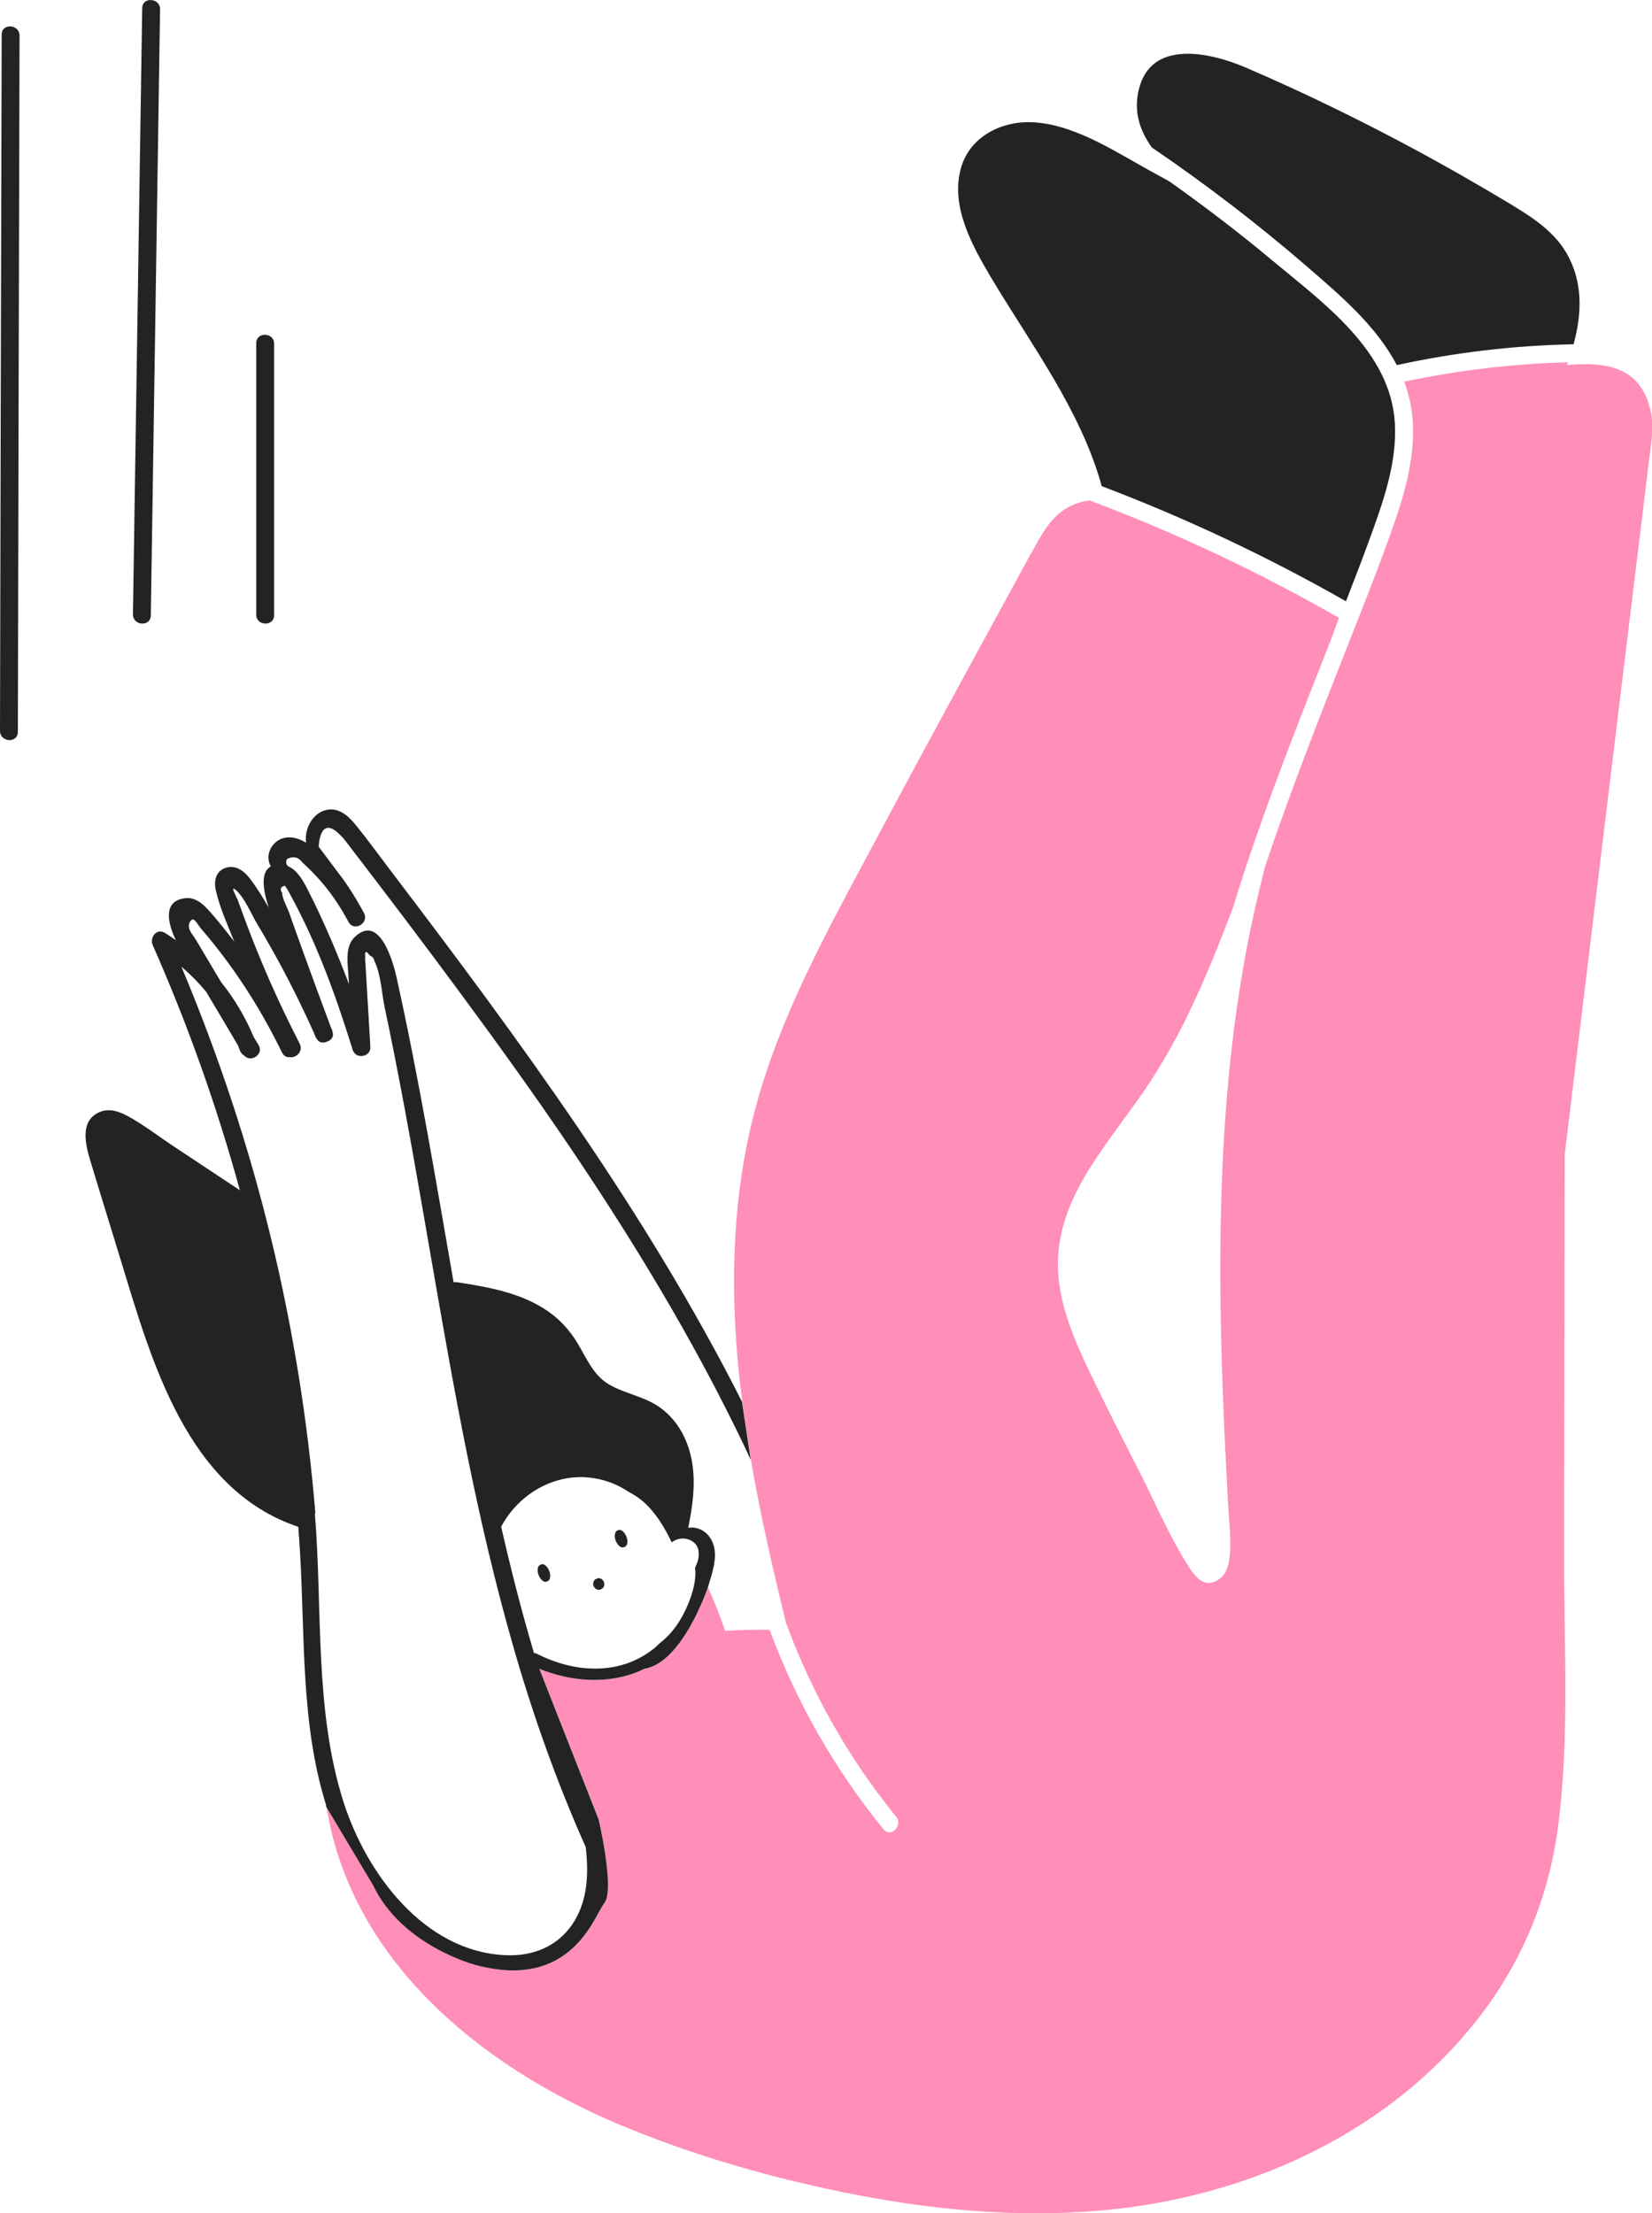 <svg id="b" xmlns="http://www.w3.org/2000/svg" viewBox="0 0 128.49 172.09"><defs><style>.d{fill:#ff8eb9;}.e{fill:#232323;}</style></defs><g id="c"><path class="d" d="m128.35,31.84c-.76-3.35-3.53-3.73-6.48-3.45.03-.07.05-.15.08-.22-4.28.11-8.54.62-12.73,1.51.37,1,.61,2.07.67,3.23.14,2.88-.71,5.73-1.67,8.41-.98,2.75-2.05,5.46-3.12,8.17-2.33,5.94-4.7,11.89-6.72,17.94-.53,2.1-1.01,4.21-1.42,6.34-2.12,11.28-2.28,22.81-1.86,34.24.1,2.88.25,5.75.4,8.63.07,1.29.23,2.62.18,3.92-.03.8-.17,1.79-.91,2.27-1.02.67-1.72-.11-2.24-.9-1.5-2.3-2.62-4.95-3.86-7.4-1.3-2.55-2.6-5.1-3.84-7.68-1.22-2.54-2.42-5.26-2.54-8.12-.11-2.57.75-4.96,2.03-7.16,1.22-2.11,2.74-4.02,4.15-6.01,1.5-2.1,2.79-4.32,3.92-6.64,1.32-2.73,2.46-5.56,3.53-8.41.56-1.82,1.15-3.64,1.78-5.44,1.79-5.15,3.81-10.21,5.8-15.28.21-.58.43-1.17.64-1.75-6.21-3.56-12.69-6.61-19.39-9.13-.49.06-.98.2-1.46.43-1.15.54-1.87,1.54-2.48,2.61-.98,1.69-1.89,3.43-2.83,5.14-3.58,6.54-7.13,13.09-10.64,19.67-3.3,6.17-6.68,12.42-8.53,19.21-1.83,6.69-2.04,13.7-1.36,20.58,0,.06.01.12.02.18.08.76.17,1.51.26,2.26l.7,4.65v.03s0,0,0,0c.73,4.21,1.69,8.38,2.71,12.53,2,5.45,4.88,10.54,8.56,15.06.56.69-.42,1.68-.98.98-3.8-4.67-6.79-9.9-8.86-15.51-1.15-.02-2.31,0-3.46.08-.39-1.15-.84-2.28-1.33-3.39,0,0-1.96,5.89-4.96,6.34,0,0-3.3,1.94-8.15,0l4.62,11.74s1.25,5.41.44,6.47c-.82,1.05-2.55,6.86-10.06,4.81,0,0-5.66-1.48-7.91-6.18,0,0-2.33-3.91-3.66-6.13,1.52,9.58,8.28,16.73,16.34,21.5,2.02,1.19,4.11,2.24,6.23,3.14,5.99,2.53,12.36,4.34,18.74,5.57,6.61,1.27,13.41,1.83,20.12,1.08,10.88-1.22,21.45-6.14,28.24-14.93,3.3-4.27,5.36-9.22,6.09-14.56.95-7.01.49-14.27.5-21.33.02-10.39.03-20.78.05-31.17.91-7.5,1.82-15,2.73-22.5l2.2-18.1c.36-2.92.71-5.85,1.07-8.77l.53-4.39c.17-1.36.45-2.8.14-4.16Z"/><path class="e" d="m36.95,152.78c7.51,2.04,9.24-3.76,10.06-4.81.82-1.05-.44-6.47-.44-6.47l-4.62-11.74c4.85,1.94,8.15,0,8.15,0,3-.45,4.96-6.34,4.96-6.34.3-1.02.77-2.26.43-3.31-.31-.98-1.18-1.45-1.96-1.31.47-2.32.75-4.74-.26-6.96-.47-1.04-1.19-1.92-2.15-2.54-1.16-.75-2.57-.96-3.75-1.65-1.26-.74-1.76-2.09-2.49-3.27-.58-.95-1.31-1.76-2.23-2.4-2.07-1.45-4.67-1.91-7.12-2.28-.09-.01-.17,0-.25,0-1.38-7.93-2.7-15.87-4.43-23.68-.25-1.14-1.31-5.06-3.27-3.15-.77.75-.53,2.05-.48,3,.01.22.03.43.04.65-.43-1.15-.89-2.29-1.37-3.41-.58-1.34-1.19-2.68-1.86-3.98-.34-.66-.78-1.46-1.49-1.77-.3-.23-.09-.57-.09-.57.49-.24.88-.15,1.19.27.2.18.39.37.59.56.38.38.75.78,1.09,1.19.74.89,1.36,1.86,1.91,2.88.43.79,1.62.09,1.2-.7-.53-.98-1.2-2.1-1.99-3.11l-1.53-2.04s.05-2.48,1.58-1c.2.18.39.4.52.57.79,1.03,1.58,2.07,2.37,3.1,1.48,1.94,2.96,3.89,4.42,5.85,2.93,3.92,5.82,7.87,8.62,11.88,5.55,7.99,10.73,16.26,15.01,25,.37.75.73,1.51,1.08,2.27,0,.04.02.08.02.13l-.7-4.65c-7.42-14.68-17.3-28.11-27.25-41.19-.92-1.21-1.82-2.45-2.77-3.63-.59-.73-1.37-1.45-2.39-1.17-.85.23-1.4,1.1-1.5,1.93-.02.21-.02.41.01.6-.07-.04-.14-.09-.21-.12-.7-.38-1.58-.46-2.2.12-.52.49-.69,1.23-.33,1.84-.91.48-.53,2.09-.17,3.2-.46-.79-.94-1.58-1.49-2.29-.45-.59-1.16-1.09-1.94-.77-.73.3-.84,1.05-.68,1.74.31,1.34.91,2.67,1.43,3.96-.52-.67-1.04-1.33-1.59-1.97-.57-.66-1.25-1.52-2.23-1.4-1.82.22-1.31,2.04-.72,3.27-.28-.2-.56-.39-.85-.57-.65-.4-1.21.36-.95.95,2.73,6.18,4.99,12.55,6.78,19.06-1.74-1.15-3.48-2.31-5.22-3.46-1.16-.77-2.3-1.66-3.53-2.32-.69-.37-1.47-.63-2.23-.27-1.5.7-1.02,2.54-.65,3.77.78,2.59,1.59,5.18,2.38,7.77,2.38,7.78,5.12,17.78,13.79,20.68.05.68.1,1.36.14,2.05.38,6.49.05,13.31,2.02,19.57,0,.03,0,.06,0,.09,0,0,0,.02,0,.03,1.33,2.22,3.66,6.13,3.66,6.13,2.25,4.71,7.91,6.18,7.91,6.18Zm8.72-37.9c1.18.08,2.29.49,3.24,1.13.4.21.77.45,1.12.75.92.8,1.67,2,2.21,3.17.09-.07.19-.13.3-.18.69-.32,1.67.01,1.79.84.07.46-.06.89-.27,1.3.19,1.35-.61,3.21-1.25,4.22-.44.69-.94,1.23-1.51,1.67-.19.19-.39.38-.62.54-2.62,1.98-6.07,1.72-8.88.29-.09-.05-.18-.07-.27-.08-.96-3.24-1.8-6.52-2.55-9.82,1.29-2.42,3.89-4.04,6.67-3.84Zm-21.14,2.81c-.59-7.22-1.75-14.4-3.46-21.45-1.75-7.2-4.09-14.24-6.96-21.07.7.59,1.34,1.24,1.92,1.94.83,1.39,1.66,2.78,2.48,4.18.06.14.11.27.16.41.07.18.19.31.33.38.5.57,1.55-.09,1.11-.82-.13-.21-.25-.42-.38-.63-.65-1.55-1.5-2.98-2.53-4.26-.14-.23-.28-.47-.42-.7-.51-.85-1.02-1.71-1.52-2.56-.26-.44-.76-.9-.5-1.4.3-.56.55.12.88.5,2.52,2.92,4.61,6.17,6.3,9.64.14.28.38.38.61.35.48.08,1.06-.46.76-1.04-1.06-2.08-2.06-4.2-2.96-6.36-.43-1.03-.84-2.06-1.23-3.11-.21-.56-.42-1.13-.62-1.69-.09-.25-.7-1.28-.12-.76.67.61,1.14,1.79,1.6,2.56.6,1.01,1.18,2.02,1.74,3.05.98,1.8,1.88,3.64,2.72,5.51.02.07.05.13.07.2.03.07.07.14.11.19.18.34.51.38.79.25.34-.09.6-.39.44-.81-.01-.06-.03-.12-.05-.18-.02-.05-.05-.1-.07-.15-.72-1.93-1.44-3.87-2.14-5.81-.37-1.03-.74-2.05-1.1-3.08-.14-.41-.55-1.1-.54-1.54-.2-.28-.14-.47.2-.56.17.22.32.47.44.72,2.07,3.77,3.57,7.94,4.84,12.04.25.8,1.45.53,1.37-.23,0-.03,0-.07,0-.1-.08-1.36-.16-2.72-.24-4.08-.04-.72-.09-1.45-.13-2.18,0-.16-.06-.42-.02-.58-.06-.52.06-.57.35-.17.21.09.33.24.36.44.5.98.57,2.51.8,3.6.28,1.31.54,2.61.8,3.92,1.02,5.17,1.91,10.36,2.81,15.55,1.76,10.17,3.55,20.36,6.41,30.29,1.52,5.3,3.37,10.5,5.62,15.54.09.82.14,1.64.08,2.47-.22,3.6-2.57,6.08-6.28,5.93-6.36-.25-10.87-6.36-12.64-11.91-2.29-7.18-1.62-15.01-2.23-22.43Z"/><path class="e" d="m85.69,37.8c6.55,2.49,12.9,5.48,18.99,8.95.01-.02.02-.03.03-.05.71-1.83,1.42-3.67,2.08-5.51.95-2.63,1.86-5.44,1.7-8.28-.31-5.62-5.6-9.38-9.56-12.68-2.57-2.15-5.24-4.18-7.97-6.12-.33-.18-.65-.36-.98-.54-2.88-1.54-6.08-3.78-9.42-4.05-2.55-.21-5.2,1.06-5.86,3.7-.73,2.92.92,5.89,2.36,8.32,3.1,5.2,7.01,10.37,8.63,16.26Z"/><path class="e" d="m101.67,20.74c2.62,2.26,5.4,4.63,6.97,7.65,4.53-.99,9.13-1.53,13.75-1.62.65-2.38.75-4.84-.55-7.09-1.06-1.83-2.93-2.95-4.69-4.01-2.17-1.3-4.37-2.56-6.59-3.77-4.45-2.41-9-4.64-13.65-6.64-2.72-1.17-7.44-2.28-8.35,1.77-.4,1.76.14,3.17,1.02,4.43,4.2,2.86,8.24,5.95,12.08,9.27Z"/><path class="e" d="m42.5,122.98l.1-.04c.19-.07.26-.44.12-.79-.14-.35-.41-.59-.61-.51l-.1.04c-.19.07-.26.44-.12.79.14.35.41.59.61.51Z"/><path class="e" d="m48.51,120.31l.1-.04c.19-.07.26-.44.11-.79-.14-.35-.41-.59-.61-.51l-.1.04c-.19.07-.26.44-.12.79.14.35.41.59.61.51Z"/><path class="e" d="m46.68,123.6l.09-.04c.19-.07.29-.33.2-.55-.09-.22-.31-.35-.51-.28l-.09.04c-.19.07-.29.33-.2.55.09.22.31.35.51.28Z"/><path class="e" d="m11.73,47.86c.24-15.71.48-31.43.72-47.14.01-.89-1.37-.99-1.39-.09-.24,15.71-.48,31.43-.72,47.14-.01.89,1.37.99,1.39.09Z"/><path class="e" d="m21.32,47.84c0-7.04,0-14.08,0-21.12,0-.89-1.39-.93-1.39-.04,0,7.04,0,14.08,0,21.12,0,.89,1.39.93,1.39.04Z"/><path class="e" d="m.13,2.68C.08,20.73.04,38.78,0,56.83c0,.89,1.38.99,1.39.09.04-18.05.08-36.1.13-54.15,0-.89-1.38-.99-1.39-.09Z"/></g></svg>